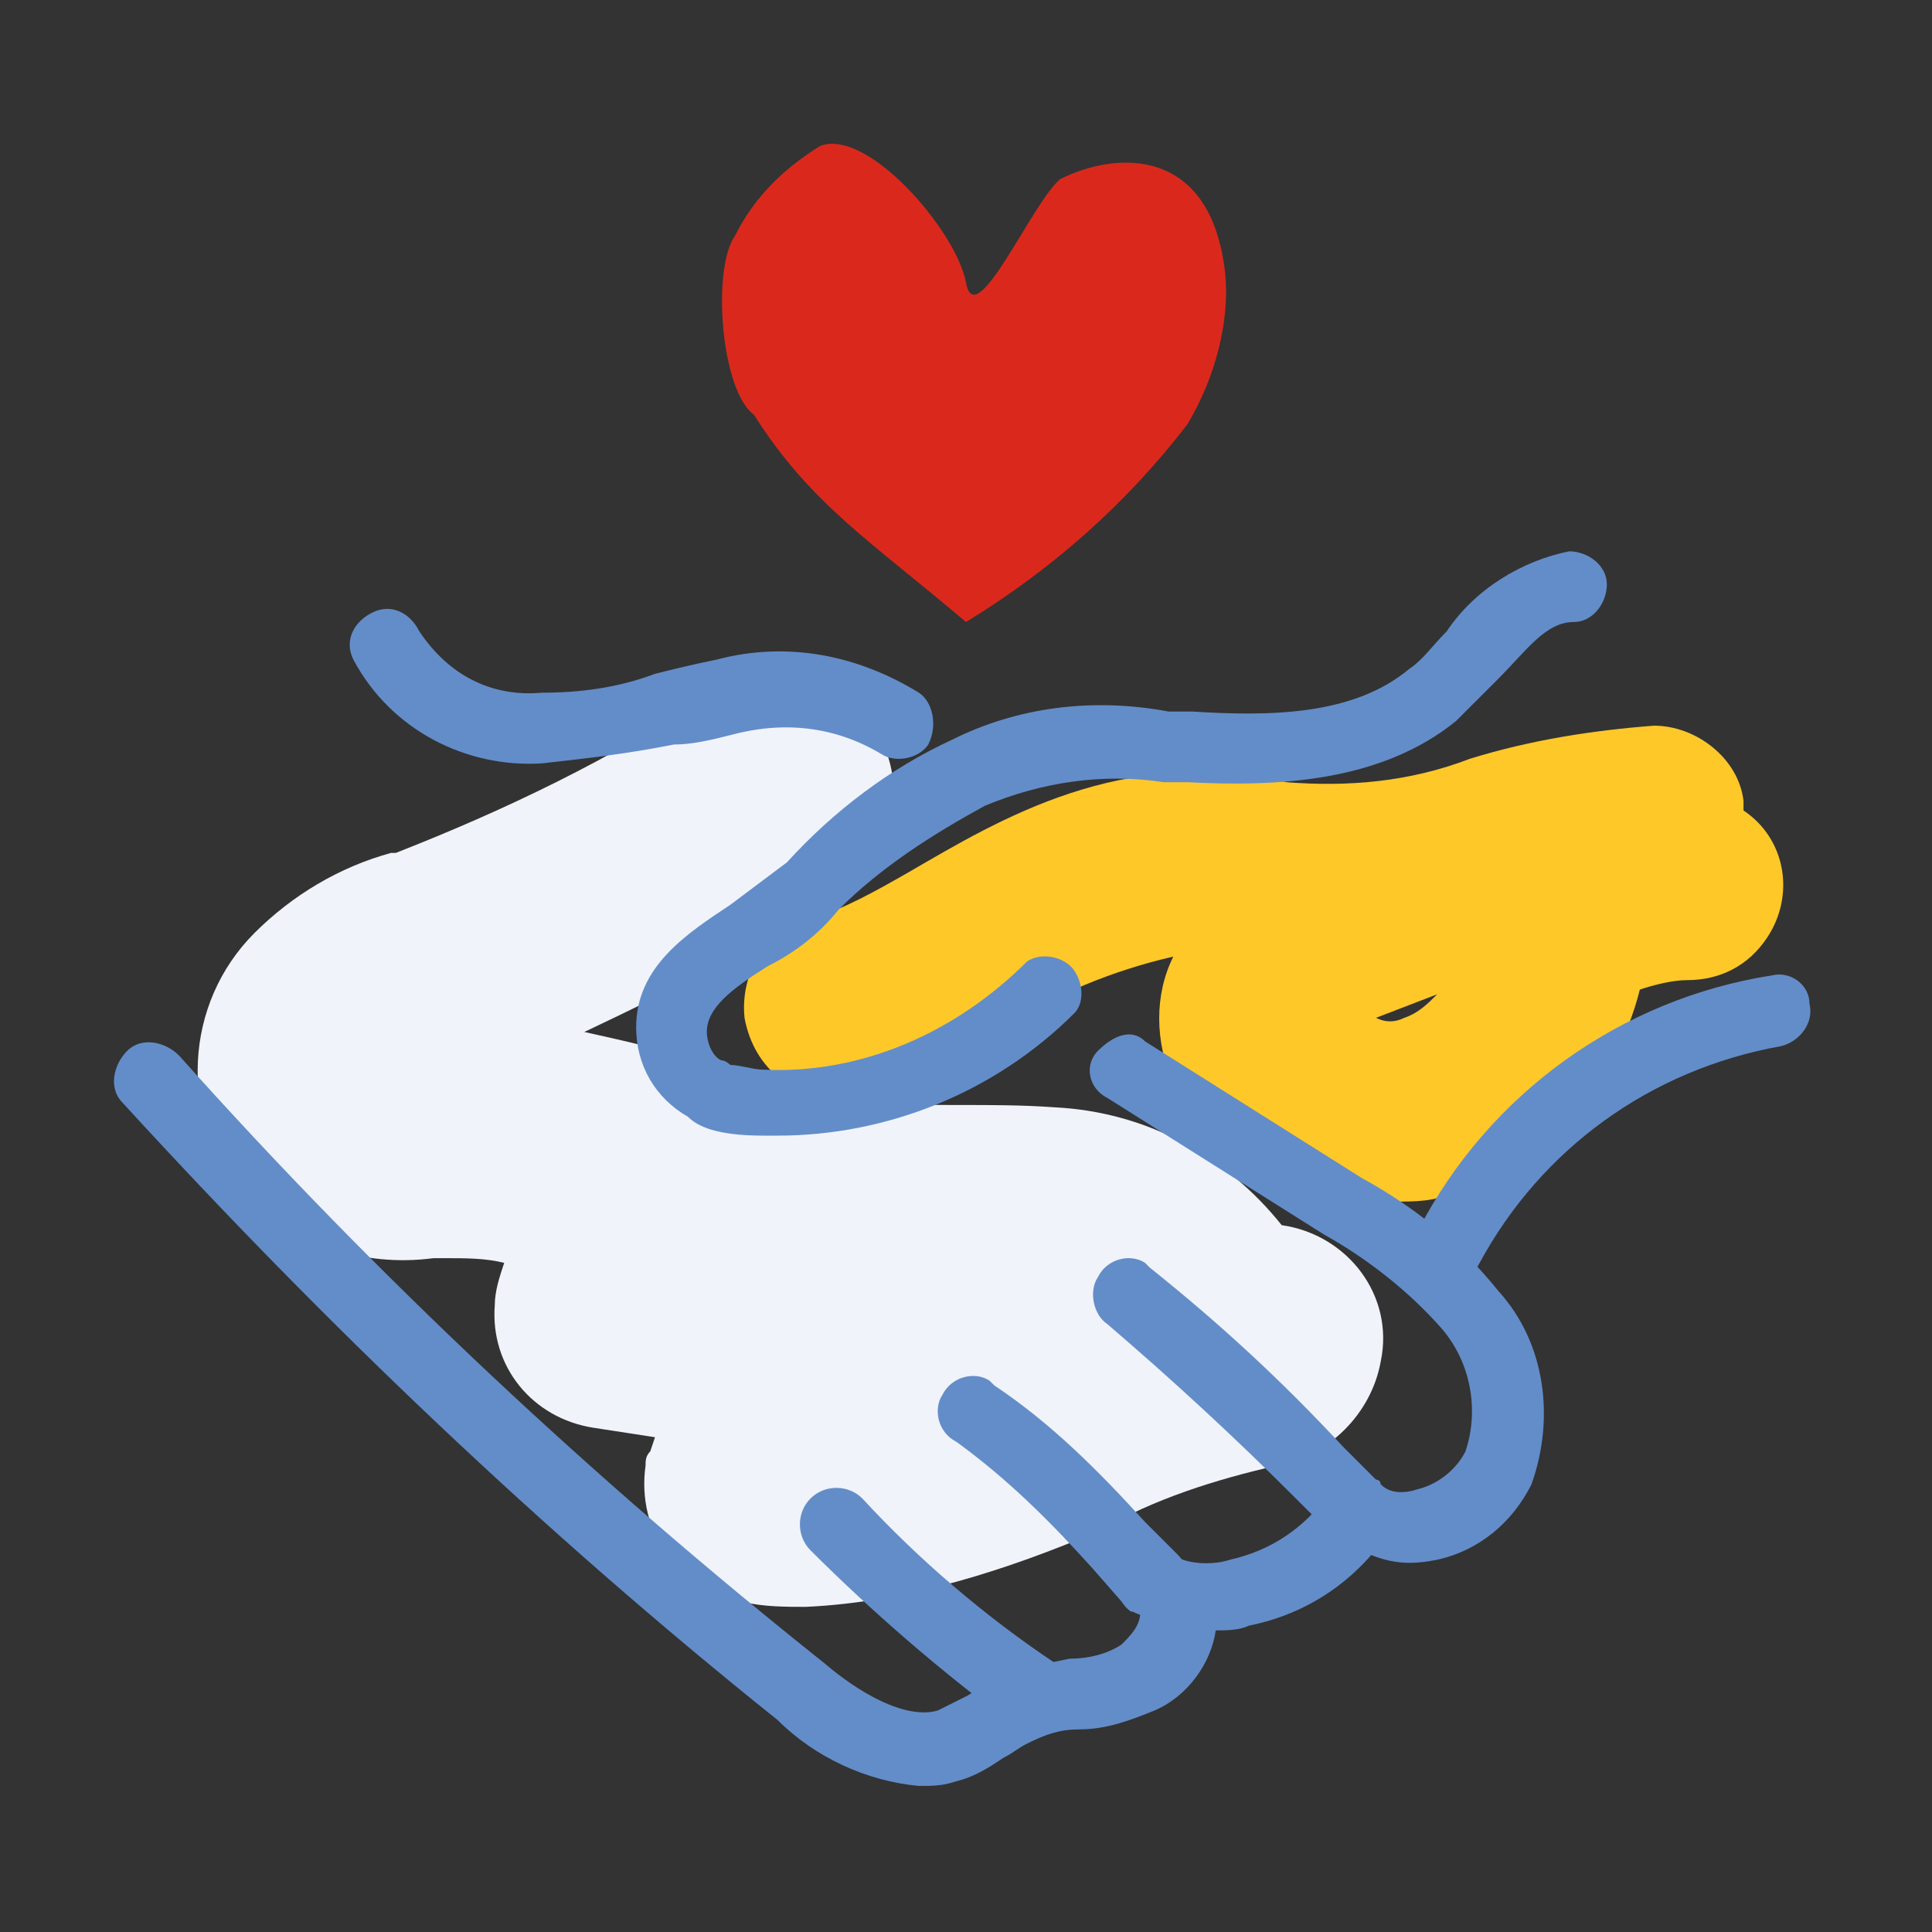 <?xml version="1.0" encoding="UTF-8"?> <!-- Generator: Adobe Illustrator 25.2.1, SVG Export Plug-In . SVG Version: 6.00 Build 0) --> <svg xmlns="http://www.w3.org/2000/svg" xmlns:xlink="http://www.w3.org/1999/xlink" version="1.1" id="Layer_1" x="0px" y="0px" viewBox="0 0 41 41" style="enable-background:new 0 0 41 41;" xml:space="preserve"><rect x="0" y="0" width="41" height="41" fill="#333333" stroke="none"/> <style type="text/css"> .st0{fill:#FFC829;} .st1{fill:#F0F3F9;} .st2{fill:#638DC9;} .st3{fill-rule:evenodd;clip-rule:evenodd;fill:#DA291C;} </style> <g id="Layer_2_1_"> <g id="Assets"> <path class="st0" d="M29.6,25.5c-1.6,0-3.1-0.7-4.3-1.9c-0.2-0.2-0.3-0.4-0.4-0.6c-0.4-0.9-0.4-1.9,0-2.7 c-1.3,0.3-2.5,0.8-3.6,1.5c-1,0.7-2.1,1.2-3.3,1.5c-1.1,0.1-2-0.6-2.2-1.7c-0.1-1,0.5-1.9,1.4-2.1c0.7-0.2,1.4-0.6,2.1-1 c1.9-1.1,4.5-2.7,8-1.9c1.3,0.1,2.6,0,3.9-0.5c1.3-0.4,2.6-0.6,3.9-0.7c0.9,0,1.8,0.7,1.9,1.6c0,0.1,0,0.1,0,0.2 c0.9,0.6,1.1,1.8,0.5,2.7c-0.4,0.6-1,0.9-1.7,0.9c-0.3,0-0.7,0.1-1,0.2c-0.5,2-2,3.7-4,4.3C30.5,25.5,30,25.5,29.6,25.5 M29.2,21.6c0.2,0.1,0.4,0.1,0.6,0c0.3-0.1,0.5-0.3,0.7-0.5L29.2,21.6L29.2,21.6"></path> <path class="st1" d="M17.1,34.1c-0.4,0-0.9,0-1.3-0.1c-1.4-0.2-2.3-1.5-2.1-2.9c0-0.1,0-0.2,0.1-0.3l0.1-0.3l-1.3-0.2 c-1.3-0.2-2.2-1.3-2.1-2.6c0-0.3,0.1-0.6,0.2-0.9c-0.4-0.1-0.8-0.1-1.3-0.1H9.2c-1.5,0.2-3-0.3-4.1-1.4c-1.3-1.6-1.2-4,0.3-5.5 c0.8-0.8,1.8-1.4,2.9-1.7h0.1c2.3-0.9,4.6-2,6.7-3.4c1.2-0.7,2.8-0.4,3.5,0.8c0.7,1.2,0.4,2.8-0.8,3.5c-1.7,1.1-3.5,2-5.4,2.9 c0.9,0.2,1.8,0.4,2.7,0.7c1.2,0.4,2.4,0.6,3.6,0.8c1.1,0.1,2.3,0,3.7,0.1c1.9,0.1,3.6,1,4.8,2.5c1.4,0.2,2.4,1.5,2.1,2.9 c-0.2,1.1-1.1,2-2.2,2.2c-1.3,0.3-2.6,0.7-3.8,1.4C21.4,33.3,19.3,34,17.1,34.1"></path> <path class="st2" d="M16.5,24.1h-0.3c-1,0-1.4-0.2-1.6-0.4l0,0c-0.7-0.4-1.1-1.1-1.1-1.9c0-1.3,1.1-2,2-2.6 c0.4-0.3,0.8-0.6,1.2-0.9c1-1.1,2.2-2,3.5-2.6c1.4-0.7,3-0.9,4.6-0.6h0.5c1.6,0.1,3.4,0.1,4.6-0.9c0.3-0.2,0.5-0.5,0.8-0.8 c0.6-0.9,1.6-1.5,2.6-1.7c0.4,0,0.8,0.3,0.8,0.7c0,0.4-0.3,0.8-0.7,0.8c-0.6,0-1,0.6-1.6,1.2c-0.3,0.3-0.6,0.6-0.9,0.9 c-1.6,1.3-3.8,1.4-5.7,1.3h-0.5c-1.3-0.2-2.6,0-3.8,0.5c-1.1,0.6-2.2,1.3-3.1,2.2c-0.4,0.5-0.9,0.9-1.5,1.2 c-0.8,0.5-1.3,0.9-1.3,1.4c0,0.2,0.1,0.5,0.3,0.6c0.1,0,0.2,0.1,0.2,0.1c0.2,0,0.5,0.1,0.7,0.1c2.1,0.1,4.1-0.8,5.6-2.3 c0.3-0.2,0.8-0.1,1,0.2c0.2,0.3,0.2,0.7,0,0.9C21.1,23.2,18.8,24.1,16.5,24.1"></path> <path class="st2" d="M30.8,27.2c-0.1,0-0.3,0-0.4-0.1c-0.4-0.2-0.5-0.6-0.3-1c1.5-2.9,4.3-4.9,7.5-5.4c0.4-0.1,0.8,0.2,0.8,0.6 c0,0,0,0,0,0c0.1,0.4-0.2,0.8-0.6,0.9c-2.8,0.5-5.1,2.2-6.4,4.6C31.3,27,31.1,27.2,30.8,27.2"></path> <path class="st2" d="M19.5,37.9c-1.1-0.1-2.2-0.6-3-1.4c-5-4-9.6-8.4-13.9-13.1c-0.3-0.3-0.2-0.8,0.1-1.1s0.8-0.2,1.1,0.1 c4.2,4.7,8.8,9,13.7,12.9c0.7,0.6,1.7,1.2,2.4,1c0.2-0.1,0.4-0.2,0.6-0.3c0.2-0.1,0.4-0.3,0.7-0.4c0.5-0.2,1-0.3,1.5-0.4 c0.4,0,0.8-0.1,1.1-0.3c0.2-0.2,0.4-0.4,0.4-0.7L24,34.2c-0.3-0.2-0.4-0.7-0.2-1c0.2-0.3,0.5-0.4,0.8-0.3c0.2,0,0.3,0.1,0.5,0.2 c0.3,0.1,0.7,0.1,1,0c0.9-0.2,1.6-0.7,2.1-1.4c0.2-0.4,0.7-0.5,1-0.3c0,0,0.1,0,0.1,0.1c0.2,0.2,0.5,0.2,0.8,0.1 c0.4-0.1,0.8-0.4,1-0.8c0.3-0.9,0.1-1.9-0.5-2.6c-0.7-0.8-1.6-1.5-2.5-2l-4.6-2.9c-0.4-0.2-0.5-0.7-0.2-1s0.7-0.5,1-0.2l4.6,2.9 c1.1,0.6,2.1,1.4,2.9,2.4c1,1.1,1.2,2.7,0.7,4.1c-0.4,0.8-1.1,1.4-2,1.6c-0.5,0.1-0.9,0.1-1.4-0.1c-0.7,0.8-1.6,1.3-2.6,1.5 c-0.2,0.1-0.5,0.1-0.7,0.1c-0.1,0.7-0.6,1.4-1.3,1.7c-0.5,0.2-1,0.4-1.6,0.4c-0.4,0-0.7,0.1-1.1,0.3c-0.2,0.1-0.3,0.2-0.5,0.3 c-0.3,0.2-0.6,0.4-1,0.5C20,37.9,19.8,37.9,19.5,37.9"></path> <path class="st2" d="M11.5,16.2L11.5,16.2c-1.6,0.1-3.2-0.7-4-2.2c-0.2-0.4,0-0.8,0.4-1c0.4-0.2,0.8,0,1,0.4 c0.6,0.9,1.5,1.4,2.6,1.3c0.8,0,1.6-0.1,2.4-0.4c0.4-0.1,0.8-0.2,1.3-0.3c1.5-0.4,3-0.1,4.3,0.7c0.3,0.2,0.4,0.7,0.2,1.1 c-0.2,0.3-0.7,0.4-1,0.2c-1-0.6-2.1-0.7-3.2-0.4c-0.4,0.1-0.8,0.2-1.2,0.2C13.3,16,12.4,16.1,11.5,16.2"></path> <path class="st2" d="M28.8,32.8c-0.2,0-0.4-0.1-0.5-0.2l-0.8-0.8c-1.3-1.3-2.6-2.5-4-3.7c-0.3-0.2-0.4-0.7-0.2-1 c0.2-0.4,0.7-0.5,1-0.3c0,0,0.1,0.1,0.1,0.1c1.5,1.2,2.8,2.4,4.1,3.8l0.8,0.8c0.3,0.3,0.3,0.8,0,1.1C29.2,32.7,29,32.8,28.8,32.8"></path> <path class="st2" d="M24.4,34.3c-0.2,0-0.4-0.1-0.5-0.2l-0.7-0.8c-0.9-1-1.8-1.9-2.9-2.7c-0.4-0.2-0.5-0.7-0.3-1 c0.2-0.4,0.7-0.5,1-0.3c0,0,0.1,0.1,0.1,0.1c1.2,0.8,2.2,1.8,3.2,2.9l0.7,0.7c0.3,0.3,0.3,0.8,0,1.1 C24.8,34.2,24.6,34.3,24.4,34.3"></path> <path class="st2" d="M21.9,36.7c-0.2,0-0.3-0.1-0.4-0.1c-1.5-1.1-3-2.4-4.3-3.7c-0.3-0.3-0.3-0.8,0-1.1c0.3-0.3,0.8-0.3,1.1,0 c1.2,1.3,2.6,2.5,4.1,3.5c0.3,0.2,0.4,0.7,0.2,1C22.3,36.5,22.1,36.6,21.9,36.7"></path> <path class="st3" d="M25.2,9c-1.3,1.7-2.9,3.1-4.7,4.2c-2-1.7-3.3-2.5-4.5-4.4c-0.7-0.5-0.9-3.1-0.4-3.8c0.4-0.8,1-1.4,1.8-1.9 c1-0.4,2.9,1.8,3.1,2.9s1.4-1.7,2-2.2c1.2-0.6,3.2-0.7,3.5,2C26.1,6.8,25.8,8,25.2,9"></path> </g> </g> </svg> 